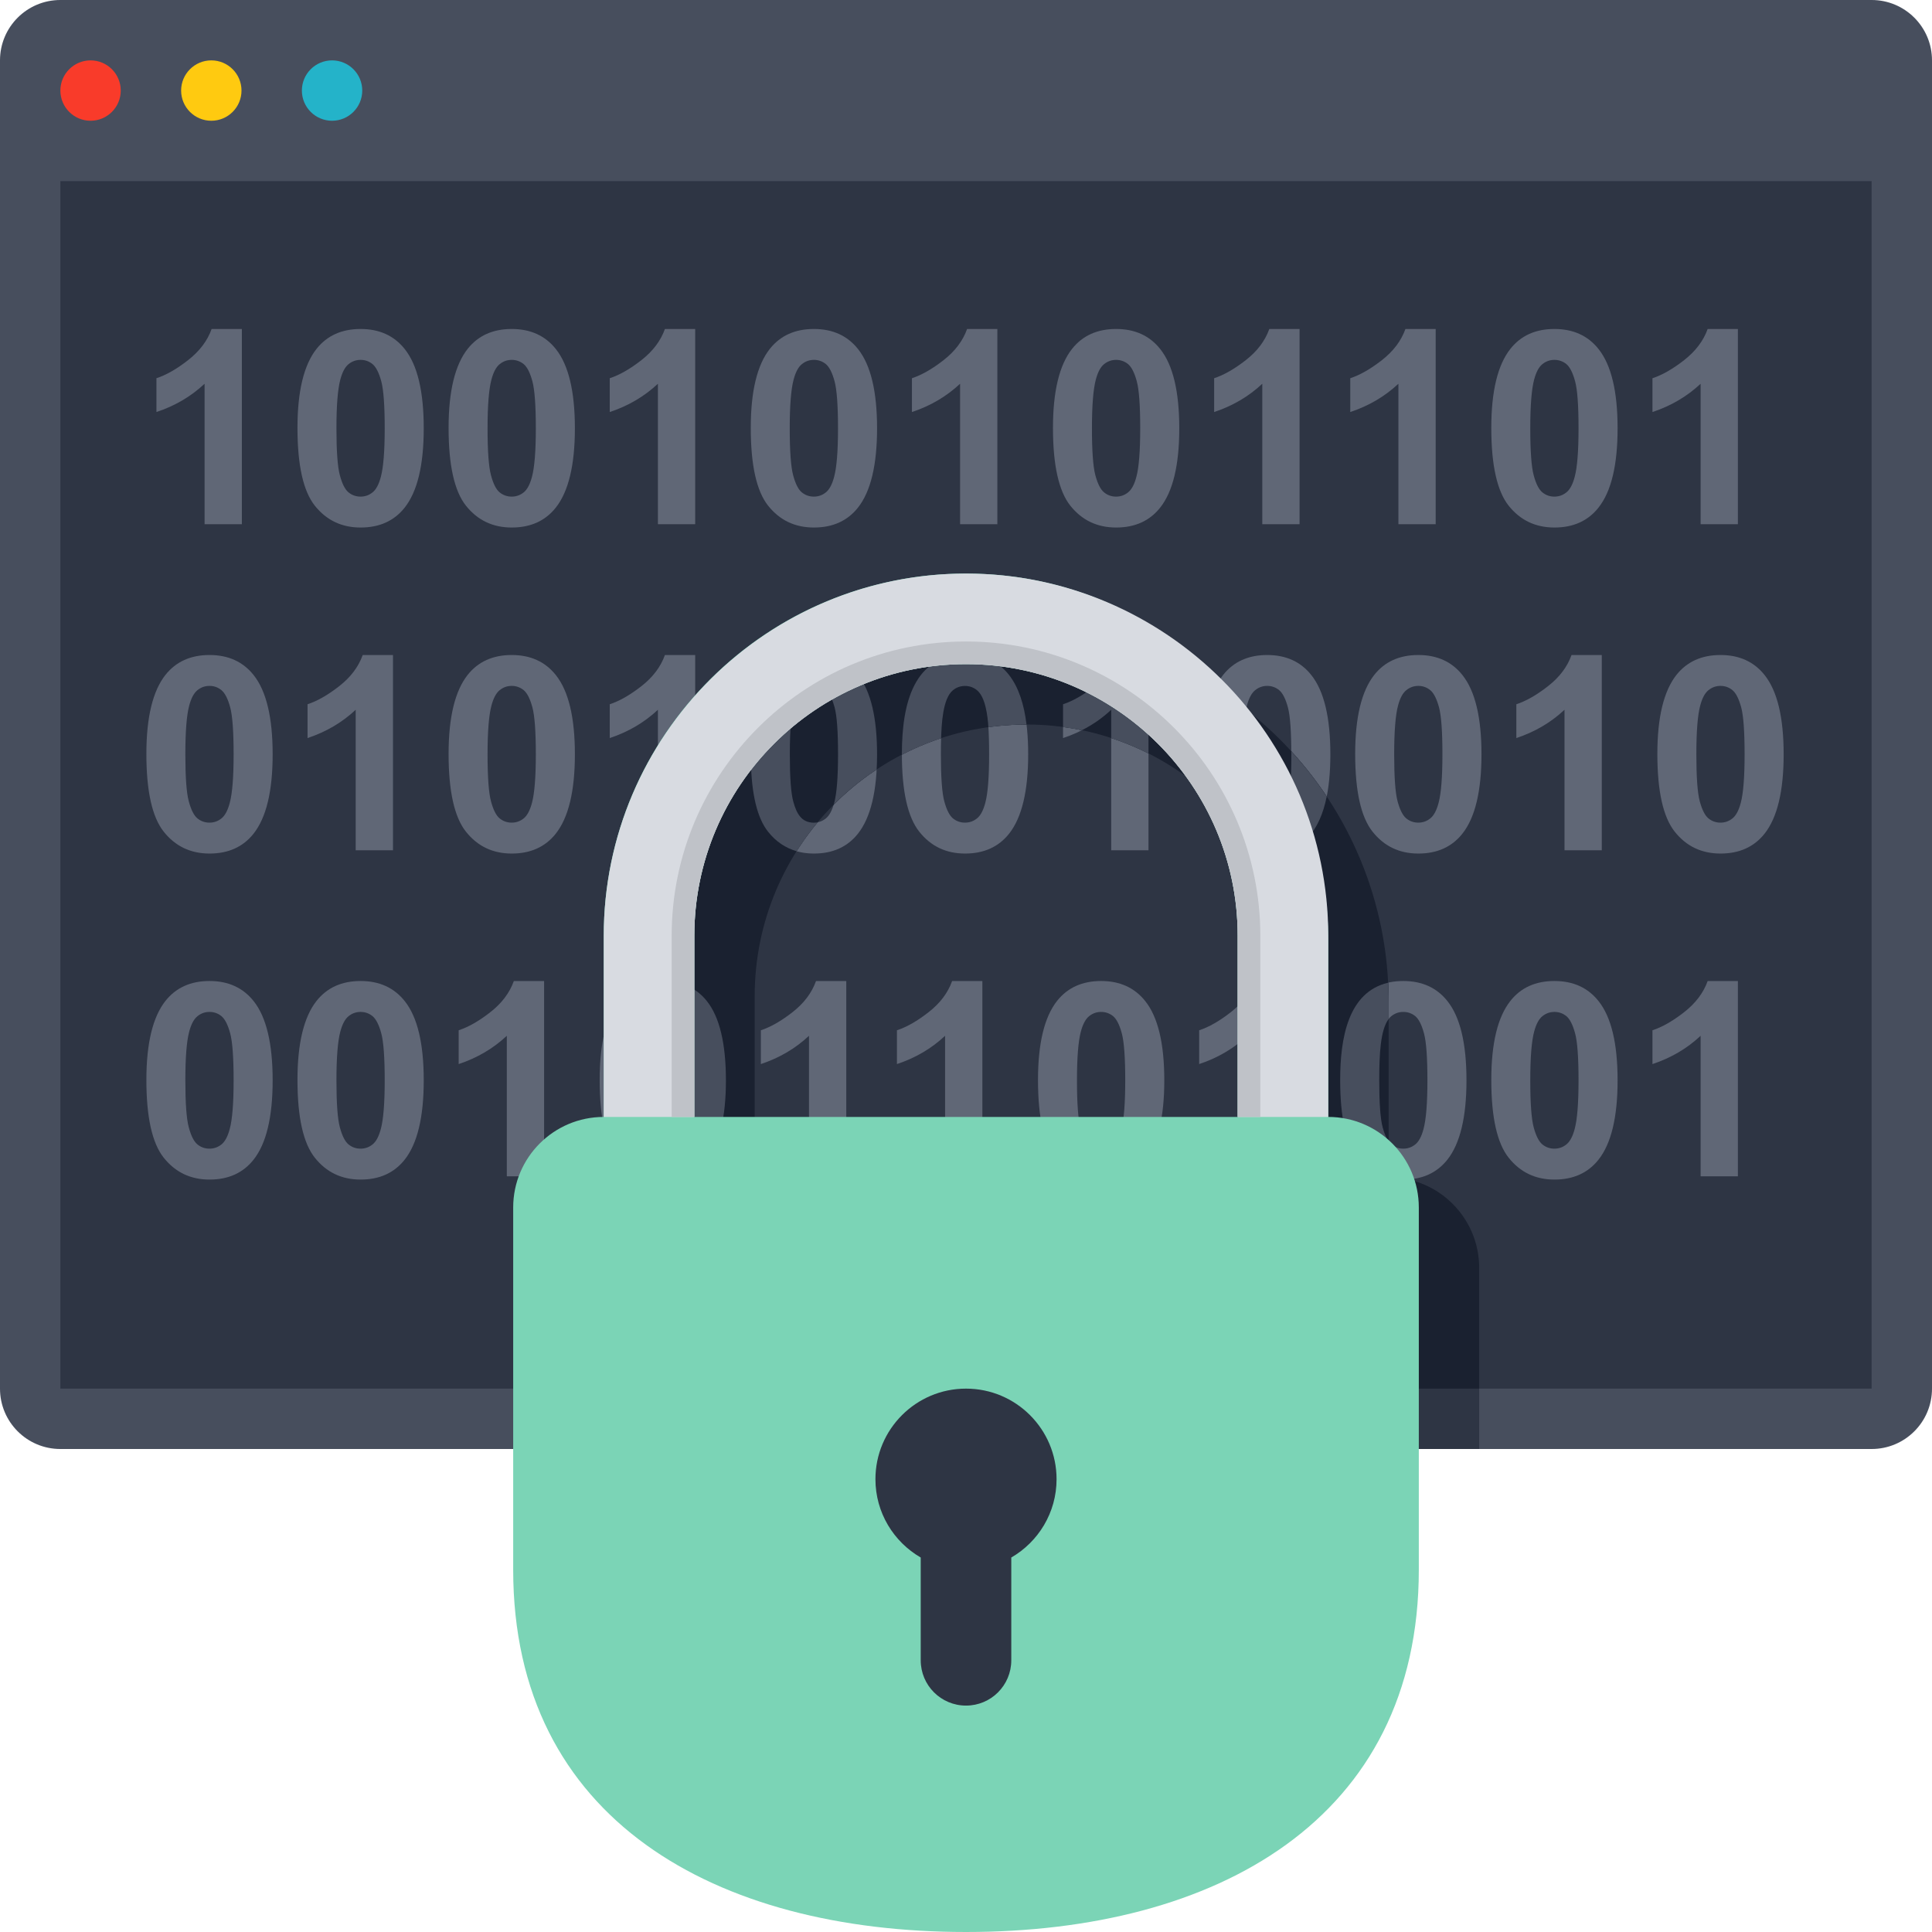 <svg width="64" height="64" viewBox="0 0 64 64" fill="none" xmlns="http://www.w3.org/2000/svg">
<g clip-path="url(#clip0_5532_40007)">
<path d="M62 48H2C0.895 48 0 47.105 0 46V2C0 0.895 0.895 0 2 0H62C63.105 0 64 0.895 64 2V46C64 47.105 63.105 48 62 48Z" fill="#474E5D"/>
<path d="M62 6H2V46H62V6Z" fill="#2E3544"/>
<path d="M8.012 17.366H6.777V12.712C6.326 13.135 5.795 13.446 5.182 13.649V12.529C5.505 12.424 5.855 12.224 6.232 11.929C6.61 11.634 6.87 11.291 7.01 10.899H8.012V17.366Z" fill="#606776"/>
<path d="M11.945 10.898C12.569 10.898 13.056 11.12 13.409 11.565C13.828 12.092 14.037 12.966 14.037 14.189C14.037 15.408 13.826 16.284 13.405 16.816C13.056 17.256 12.57 17.475 11.946 17.475C11.319 17.475 10.814 17.234 10.43 16.753C10.046 16.271 9.854 15.411 9.854 14.175C9.854 12.963 10.065 12.089 10.486 11.556C10.835 11.117 11.321 10.898 11.945 10.898ZM11.945 11.921C11.795 11.921 11.662 11.969 11.545 12.064C11.428 12.159 11.338 12.33 11.273 12.576C11.188 12.895 11.145 13.434 11.145 14.189C11.145 14.945 11.182 15.464 11.259 15.746C11.335 16.029 11.431 16.218 11.546 16.311C11.662 16.405 11.795 16.451 11.944 16.451C12.094 16.451 12.226 16.404 12.344 16.309C12.461 16.214 12.551 16.043 12.616 15.796C12.701 15.48 12.744 14.944 12.744 14.188C12.744 13.431 12.706 12.912 12.63 12.63C12.554 12.348 12.457 12.159 12.342 12.062C12.227 11.969 12.095 11.921 11.945 11.921Z" fill="#606776"/>
<path d="M16.951 10.898C17.575 10.898 18.062 11.12 18.415 11.565C18.834 12.092 19.044 12.966 19.044 14.189C19.044 15.408 18.832 16.284 18.411 16.816C18.062 17.256 17.576 17.475 16.952 17.475C16.325 17.475 15.82 17.234 15.436 16.753C15.052 16.271 14.86 15.411 14.86 14.175C14.86 12.963 15.071 12.089 15.492 11.556C15.84 11.117 16.327 10.898 16.951 10.898ZM16.951 11.921C16.801 11.921 16.669 11.969 16.551 12.064C16.434 12.159 16.344 12.33 16.279 12.576C16.194 12.895 16.151 13.434 16.151 14.189C16.151 14.945 16.189 15.464 16.265 15.746C16.341 16.029 16.437 16.218 16.552 16.311C16.669 16.405 16.801 16.451 16.95 16.451C17.1 16.451 17.232 16.404 17.35 16.309C17.467 16.214 17.557 16.043 17.622 15.796C17.707 15.48 17.75 14.944 17.75 14.188C17.75 13.431 17.712 12.912 17.636 12.63C17.56 12.348 17.464 12.159 17.349 12.062C17.232 11.969 17.1 11.921 16.951 11.921Z" fill="#606776"/>
<path d="M23.029 17.366H21.794V12.712C21.343 13.135 20.811 13.446 20.199 13.649V12.529C20.521 12.424 20.871 12.224 21.249 11.929C21.626 11.634 21.886 11.291 22.026 10.899H23.029V17.366Z" fill="#606776"/>
<path d="M26.961 10.898C27.585 10.898 28.072 11.12 28.425 11.565C28.844 12.092 29.054 12.966 29.054 14.189C29.054 15.408 28.842 16.284 28.421 16.816C28.072 17.256 27.586 17.475 26.962 17.475C26.335 17.475 25.83 17.234 25.446 16.753C25.062 16.271 24.87 15.411 24.87 14.175C24.87 12.963 25.081 12.089 25.502 11.556C25.851 11.117 26.337 10.898 26.961 10.898ZM26.961 11.921C26.811 11.921 26.679 11.969 26.561 12.064C26.444 12.159 26.354 12.33 26.289 12.576C26.204 12.895 26.161 13.434 26.161 14.189C26.161 14.945 26.199 15.464 26.275 15.746C26.351 16.029 26.447 16.218 26.562 16.311C26.679 16.405 26.811 16.451 26.96 16.451C27.11 16.451 27.242 16.404 27.36 16.309C27.477 16.214 27.567 16.043 27.632 15.796C27.717 15.48 27.76 14.944 27.76 14.188C27.76 13.431 27.722 12.912 27.646 12.63C27.57 12.348 27.474 12.159 27.359 12.062C27.244 11.969 27.111 11.921 26.961 11.921Z" fill="#606776"/>
<path d="M33.039 17.366H31.804V12.712C31.352 13.135 30.821 13.446 30.209 13.649V12.529C30.531 12.424 30.881 12.224 31.259 11.929C31.636 11.634 31.896 11.291 32.036 10.899H33.039V17.366Z" fill="#606776"/>
<path d="M36.972 10.898C37.596 10.898 38.084 11.12 38.436 11.565C38.855 12.092 39.065 12.966 39.065 14.189C39.065 15.408 38.854 16.284 38.432 16.816C38.084 17.256 37.597 17.475 36.974 17.475C36.346 17.475 35.841 17.234 35.457 16.753C35.074 16.271 34.881 15.411 34.881 14.175C34.881 12.963 35.092 12.089 35.514 11.556C35.862 11.117 36.349 10.898 36.972 10.898ZM36.972 11.921C36.822 11.921 36.69 11.969 36.572 12.064C36.455 12.159 36.365 12.33 36.3 12.576C36.215 12.895 36.172 13.434 36.172 14.189C36.172 14.945 36.21 15.464 36.286 15.746C36.362 16.029 36.459 16.218 36.574 16.311C36.69 16.405 36.822 16.451 36.971 16.451C37.121 16.451 37.254 16.404 37.371 16.309C37.489 16.214 37.579 16.043 37.644 15.796C37.729 15.48 37.771 14.944 37.771 14.188C37.771 13.431 37.734 12.912 37.657 12.63C37.581 12.348 37.485 12.159 37.37 12.062C37.254 11.969 37.121 11.921 36.972 11.921Z" fill="#606776"/>
<path d="M43.05 17.366H41.815V12.712C41.364 13.135 40.833 13.446 40.22 13.649V12.529C40.542 12.424 40.892 12.224 41.27 11.929C41.648 11.634 41.907 11.291 42.047 10.899H43.05V17.366Z" fill="#606776"/>
<path d="M47.559 17.366H46.324V12.712C45.873 13.135 45.341 13.446 44.729 13.649V12.529C45.051 12.424 45.401 12.224 45.779 11.929C46.156 11.634 46.416 11.291 46.556 10.899H47.559V17.366Z" fill="#606776"/>
<path d="M51.492 10.898C52.116 10.898 52.604 11.12 52.956 11.565C53.375 12.092 53.585 12.966 53.585 14.189C53.585 15.408 53.374 16.284 52.952 16.816C52.604 17.256 52.117 17.475 51.494 17.475C50.866 17.475 50.361 17.234 49.977 16.753C49.594 16.271 49.401 15.411 49.401 14.175C49.401 12.963 49.612 12.089 50.034 11.556C50.381 11.117 50.867 10.898 51.492 10.898ZM51.492 11.921C51.342 11.921 51.21 11.969 51.092 12.064C50.975 12.159 50.885 12.33 50.82 12.576C50.735 12.895 50.692 13.434 50.692 14.189C50.692 14.945 50.73 15.464 50.806 15.746C50.882 16.029 50.979 16.218 51.094 16.311C51.21 16.405 51.342 16.451 51.491 16.451C51.641 16.451 51.774 16.404 51.891 16.309C52.009 16.214 52.099 16.043 52.164 15.796C52.249 15.48 52.291 14.944 52.291 14.188C52.291 13.431 52.254 12.912 52.177 12.63C52.101 12.348 52.005 12.159 51.89 12.062C51.774 11.969 51.641 11.921 51.492 11.921Z" fill="#606776"/>
<path d="M57.57 17.366H56.335V12.712C55.884 13.135 55.352 13.446 54.74 13.649V12.529C55.062 12.424 55.413 12.224 55.79 11.929C56.167 11.634 56.428 11.291 56.568 10.899H57.57V17.366Z" fill="#606776"/>
<path d="M6.94 21.698C7.564 21.698 8.051 21.92 8.404 22.365C8.822 22.892 9.032 23.766 9.032 24.989C9.032 26.207 8.821 27.084 8.4 27.616C8.051 28.056 7.565 28.275 6.941 28.275C6.314 28.275 5.809 28.034 5.425 27.552C5.041 27.071 4.849 26.211 4.849 24.975C4.849 23.762 5.06 22.889 5.481 22.356C5.83 21.918 6.316 21.698 6.94 21.698ZM6.94 22.721C6.79 22.721 6.657 22.769 6.54 22.864C6.422 22.959 6.332 23.13 6.267 23.376C6.182 23.695 6.14 24.234 6.14 24.989C6.14 25.745 6.177 26.264 6.254 26.546C6.33 26.829 6.426 27.017 6.541 27.111C6.657 27.205 6.79 27.251 6.939 27.251C7.087 27.251 7.221 27.204 7.339 27.109C7.456 27.014 7.546 26.843 7.611 26.596C7.696 26.28 7.739 25.744 7.739 24.988C7.739 24.231 7.701 23.712 7.625 23.43C7.549 23.148 7.452 22.959 7.337 22.863C7.222 22.769 7.09 22.721 6.94 22.721Z" fill="#606776"/>
<path d="M13.018 28.166H11.783V23.512C11.331 23.935 10.8 24.246 10.188 24.449V23.329C10.51 23.224 10.86 23.024 11.238 22.729C11.615 22.434 11.875 22.091 12.015 21.699H13.018V28.166Z" fill="#606776"/>
<path d="M16.951 21.698C17.575 21.698 18.062 21.92 18.415 22.365C18.834 22.892 19.044 23.766 19.044 24.989C19.044 26.207 18.832 27.084 18.411 27.616C18.062 28.056 17.576 28.275 16.952 28.275C16.325 28.275 15.82 28.034 15.436 27.552C15.052 27.071 14.86 26.211 14.86 24.975C14.86 23.762 15.071 22.889 15.492 22.356C15.84 21.918 16.327 21.698 16.951 21.698ZM16.951 22.721C16.801 22.721 16.669 22.769 16.551 22.864C16.434 22.959 16.344 23.13 16.279 23.376C16.194 23.695 16.151 24.234 16.151 24.989C16.151 25.745 16.189 26.264 16.265 26.546C16.341 26.829 16.437 27.017 16.552 27.111C16.669 27.205 16.801 27.251 16.95 27.251C17.1 27.251 17.232 27.204 17.35 27.109C17.467 27.014 17.557 26.843 17.622 26.596C17.707 26.28 17.75 25.744 17.75 24.988C17.75 24.231 17.712 23.712 17.636 23.43C17.56 23.148 17.464 22.959 17.349 22.863C17.232 22.769 17.1 22.721 16.951 22.721Z" fill="#606776"/>
<path d="M23.029 28.166H21.794V23.512C21.343 23.935 20.811 24.246 20.199 24.449V23.329C20.521 23.224 20.871 23.024 21.249 22.729C21.626 22.434 21.886 22.091 22.026 21.699H23.029V28.166Z" fill="#606776"/>
<path d="M26.961 21.698C27.585 21.698 28.072 21.92 28.425 22.365C28.844 22.892 29.054 23.766 29.054 24.989C29.054 26.207 28.842 27.084 28.421 27.616C28.072 28.056 27.586 28.275 26.962 28.275C26.335 28.275 25.83 28.034 25.446 27.552C25.062 27.071 24.87 26.211 24.87 24.975C24.87 23.762 25.081 22.889 25.502 22.356C25.851 21.918 26.337 21.698 26.961 21.698ZM26.961 22.721C26.811 22.721 26.679 22.769 26.561 22.864C26.444 22.959 26.354 23.13 26.289 23.376C26.204 23.695 26.161 24.234 26.161 24.989C26.161 25.745 26.199 26.264 26.275 26.546C26.351 26.829 26.447 27.017 26.562 27.111C26.679 27.205 26.811 27.251 26.96 27.251C27.11 27.251 27.242 27.204 27.36 27.109C27.477 27.014 27.567 26.843 27.632 26.596C27.717 26.28 27.76 25.744 27.76 24.988C27.76 24.231 27.722 23.712 27.646 23.43C27.57 23.148 27.474 22.959 27.359 22.863C27.244 22.769 27.111 22.721 26.961 22.721Z" fill="#606776"/>
<path d="M31.968 21.698C32.591 21.698 33.079 21.92 33.431 22.365C33.85 22.892 34.06 23.766 34.06 24.989C34.06 26.207 33.849 27.084 33.428 27.616C33.079 28.056 32.593 28.275 31.969 28.275C31.341 28.275 30.836 28.034 30.453 27.552C30.069 27.071 29.876 26.211 29.876 24.975C29.876 23.762 30.087 22.889 30.509 22.356C30.856 21.918 31.343 21.698 31.968 21.698ZM31.968 22.721C31.817 22.721 31.685 22.769 31.567 22.864C31.45 22.959 31.36 23.13 31.295 23.376C31.21 23.695 31.168 24.234 31.168 24.989C31.168 25.745 31.205 26.264 31.281 26.546C31.358 26.829 31.454 27.017 31.569 27.111C31.685 27.205 31.817 27.251 31.966 27.251C32.115 27.251 32.249 27.204 32.366 27.109C32.484 27.014 32.574 26.843 32.639 26.596C32.724 26.28 32.766 25.744 32.766 24.988C32.766 24.231 32.729 23.712 32.653 23.43C32.576 23.148 32.48 22.959 32.365 22.863C32.249 22.769 32.116 22.721 31.968 22.721Z" fill="#606776"/>
<path d="M38.045 28.166H36.81V23.512C36.359 23.935 35.827 24.246 35.215 24.449V23.329C35.537 23.224 35.887 23.024 36.265 22.729C36.642 22.434 36.902 22.091 37.042 21.699H38.045V28.166Z" fill="#606776"/>
<path d="M41.977 21.698C42.601 21.698 43.089 21.92 43.441 22.365C43.86 22.892 44.07 23.766 44.07 24.989C44.07 26.207 43.859 27.084 43.438 27.616C43.089 28.056 42.602 28.275 41.979 28.275C41.351 28.275 40.846 28.034 40.462 27.552C40.079 27.071 39.886 26.211 39.886 24.975C39.886 23.762 40.097 22.889 40.519 22.356C40.867 21.918 41.354 21.698 41.977 21.698ZM41.977 22.721C41.828 22.721 41.695 22.769 41.578 22.864C41.46 22.959 41.37 23.13 41.305 23.376C41.22 23.695 41.178 24.234 41.178 24.989C41.178 25.745 41.215 26.264 41.291 26.546C41.367 26.829 41.464 27.017 41.579 27.111C41.695 27.205 41.828 27.251 41.976 27.251C42.126 27.251 42.259 27.204 42.376 27.109C42.494 27.014 42.584 26.843 42.649 26.596C42.734 26.28 42.776 25.744 42.776 24.988C42.776 24.231 42.739 23.712 42.663 23.43C42.586 23.148 42.49 22.959 42.375 22.863C42.26 22.769 42.127 22.721 41.977 22.721Z" fill="#606776"/>
<path d="M46.984 21.698C47.607 21.698 48.095 21.92 48.447 22.365C48.866 22.892 49.076 23.766 49.076 24.989C49.076 26.207 48.865 27.084 48.444 27.616C48.095 28.056 47.609 28.275 46.985 28.275C46.357 28.275 45.852 28.034 45.469 27.552C45.085 27.071 44.892 26.211 44.892 24.975C44.892 23.762 45.104 22.889 45.525 22.356C45.872 21.918 46.359 21.698 46.984 21.698ZM46.984 22.721C46.834 22.721 46.701 22.769 46.584 22.864C46.466 22.959 46.376 23.13 46.311 23.376C46.226 23.695 46.184 24.234 46.184 24.989C46.184 25.745 46.221 26.264 46.297 26.546C46.374 26.829 46.47 27.017 46.585 27.111C46.701 27.205 46.834 27.251 46.982 27.251C47.132 27.251 47.265 27.204 47.382 27.109C47.5 27.014 47.59 26.843 47.655 26.596C47.74 26.28 47.782 25.744 47.782 24.988C47.782 24.231 47.745 23.712 47.669 23.43C47.592 23.148 47.496 22.959 47.381 22.863C47.265 22.769 47.132 22.721 46.984 22.721Z" fill="#606776"/>
<path d="M53.061 28.166H51.826V23.512C51.375 23.935 50.844 24.246 50.231 24.449V23.329C50.554 23.224 50.904 23.024 51.281 22.729C51.659 22.434 51.919 22.091 52.059 21.699H53.061V28.166Z" fill="#606776"/>
<path d="M56.994 21.698C57.617 21.698 58.105 21.92 58.457 22.365C58.876 22.892 59.086 23.766 59.086 24.989C59.086 26.207 58.875 27.084 58.454 27.616C58.105 28.056 57.619 28.275 56.995 28.275C56.367 28.275 55.862 28.034 55.479 27.552C55.095 27.071 54.902 26.211 54.902 24.975C54.902 23.762 55.114 22.889 55.535 22.356C55.884 21.918 56.37 21.698 56.994 21.698ZM56.994 22.721C56.844 22.721 56.711 22.769 56.594 22.864C56.476 22.959 56.386 23.13 56.321 23.376C56.236 23.695 56.194 24.234 56.194 24.989C56.194 25.745 56.231 26.264 56.307 26.546C56.384 26.829 56.48 27.017 56.595 27.111C56.711 27.205 56.844 27.251 56.992 27.251C57.141 27.251 57.275 27.204 57.392 27.109C57.51 27.014 57.6 26.843 57.665 26.596C57.75 26.28 57.792 25.744 57.792 24.988C57.792 24.231 57.755 23.712 57.679 23.43C57.602 23.148 57.506 22.959 57.391 22.863C57.276 22.769 57.144 22.721 56.994 22.721Z" fill="#606776"/>
<path d="M6.94 32.497C7.564 32.497 8.051 32.72 8.404 33.165C8.822 33.692 9.032 34.566 9.032 35.789C9.032 37.007 8.821 37.884 8.4 38.416C8.051 38.856 7.565 39.075 6.941 39.075C6.314 39.075 5.809 38.834 5.425 38.352C5.041 37.871 4.849 37.011 4.849 35.775C4.849 34.562 5.06 33.689 5.481 33.156C5.83 32.717 6.316 32.497 6.94 32.497ZM6.94 33.521C6.79 33.521 6.657 33.569 6.54 33.664C6.422 33.759 6.332 33.93 6.267 34.176C6.182 34.495 6.14 35.034 6.14 35.789C6.14 36.545 6.177 37.064 6.254 37.346C6.33 37.629 6.426 37.817 6.541 37.911C6.657 38.005 6.79 38.051 6.939 38.051C7.087 38.051 7.221 38.004 7.339 37.909C7.456 37.814 7.546 37.642 7.611 37.396C7.696 37.08 7.739 36.544 7.739 35.787C7.739 35.031 7.701 34.512 7.625 34.23C7.549 33.947 7.452 33.759 7.337 33.662C7.222 33.569 7.09 33.521 6.94 33.521Z" fill="#606776"/>
<path d="M11.945 32.497C12.569 32.497 13.056 32.72 13.409 33.165C13.828 33.692 14.037 34.566 14.037 35.789C14.037 37.007 13.826 37.884 13.405 38.416C13.056 38.856 12.57 39.075 11.946 39.075C11.319 39.075 10.814 38.834 10.43 38.352C10.046 37.871 9.854 37.011 9.854 35.775C9.854 34.562 10.065 33.689 10.486 33.156C10.835 32.717 11.321 32.497 11.945 32.497ZM11.945 33.521C11.795 33.521 11.662 33.569 11.545 33.664C11.428 33.759 11.338 33.93 11.273 34.176C11.188 34.495 11.145 35.034 11.145 35.789C11.145 36.545 11.182 37.064 11.259 37.346C11.335 37.629 11.431 37.817 11.546 37.911C11.662 38.005 11.795 38.051 11.944 38.051C12.094 38.051 12.226 38.004 12.344 37.909C12.461 37.814 12.551 37.642 12.616 37.396C12.701 37.08 12.744 36.544 12.744 35.787C12.744 35.031 12.706 34.512 12.63 34.23C12.554 33.947 12.457 33.759 12.342 33.662C12.227 33.569 12.095 33.521 11.945 33.521Z" fill="#606776"/>
<path d="M18.024 38.966H16.789V34.312C16.337 34.735 15.806 35.046 15.194 35.249V34.129C15.516 34.024 15.866 33.824 16.244 33.529C16.621 33.234 16.881 32.891 17.021 32.499H18.024V38.966Z" fill="#606776"/>
<path d="M21.956 32.497C22.58 32.497 23.067 32.72 23.42 33.165C23.839 33.692 24.049 34.566 24.049 35.789C24.049 37.007 23.837 37.884 23.416 38.416C23.067 38.856 22.581 39.075 21.957 39.075C21.33 39.075 20.825 38.834 20.441 38.352C20.058 37.871 19.865 37.011 19.865 35.775C19.865 34.562 20.076 33.689 20.497 33.156C20.846 32.717 21.332 32.497 21.956 32.497ZM21.956 33.521C21.806 33.521 21.674 33.569 21.556 33.664C21.439 33.759 21.349 33.93 21.284 34.176C21.199 34.495 21.156 35.034 21.156 35.789C21.156 36.545 21.194 37.064 21.27 37.346C21.346 37.629 21.442 37.817 21.558 37.911C21.674 38.005 21.806 38.051 21.955 38.051C22.105 38.051 22.238 38.004 22.355 37.909C22.473 37.814 22.562 37.642 22.628 37.396C22.712 37.08 22.755 36.544 22.755 35.787C22.755 35.031 22.718 34.512 22.641 34.23C22.565 33.947 22.469 33.759 22.354 33.662C22.239 33.569 22.106 33.521 21.956 33.521Z" fill="#606776"/>
<path d="M28.034 38.966H26.799V34.312C26.347 34.735 25.816 35.046 25.204 35.249V34.129C25.526 34.024 25.876 33.824 26.254 33.529C26.631 33.234 26.891 32.891 27.031 32.499H28.034V38.966Z" fill="#606776"/>
<path d="M32.542 38.966H31.307V34.312C30.856 34.735 30.325 35.046 29.712 35.249V34.129C30.035 34.024 30.385 33.824 30.762 33.529C31.14 33.234 31.4 32.891 31.54 32.499H32.542V38.966Z" fill="#606776"/>
<path d="M36.476 32.497C37.1 32.497 37.587 32.72 37.94 33.165C38.359 33.692 38.569 34.566 38.569 35.789C38.569 37.007 38.358 37.884 37.936 38.416C37.587 38.856 37.101 39.075 36.477 39.075C35.85 39.075 35.345 38.834 34.961 38.352C34.578 37.871 34.385 37.011 34.385 35.775C34.385 34.562 34.596 33.689 35.017 33.156C35.365 32.717 35.851 32.497 36.476 32.497ZM36.476 33.521C36.326 33.521 36.194 33.569 36.076 33.664C35.959 33.759 35.869 33.93 35.804 34.176C35.719 34.495 35.676 35.034 35.676 35.789C35.676 36.545 35.714 37.064 35.79 37.346C35.866 37.629 35.962 37.817 36.078 37.911C36.194 38.005 36.326 38.051 36.475 38.051C36.625 38.051 36.758 38.004 36.875 37.909C36.992 37.814 37.083 37.642 37.148 37.396C37.233 37.08 37.275 36.544 37.275 35.787C37.275 35.031 37.237 34.512 37.161 34.23C37.085 33.947 36.989 33.759 36.874 33.662C36.758 33.569 36.625 33.521 36.476 33.521Z" fill="#606776"/>
<path d="M42.554 38.966H41.319V34.312C40.867 34.735 40.336 35.046 39.724 35.249V34.129C40.046 34.024 40.396 33.824 40.774 33.529C41.151 33.234 41.411 32.891 41.551 32.499H42.554V38.966Z" fill="#606776"/>
<path d="M46.486 32.497C47.11 32.497 47.597 32.72 47.95 33.165C48.369 33.692 48.579 34.566 48.579 35.789C48.579 37.007 48.367 37.884 47.946 38.416C47.597 38.856 47.111 39.075 46.487 39.075C45.86 39.075 45.355 38.834 44.971 38.352C44.587 37.871 44.395 37.011 44.395 35.775C44.395 34.562 44.606 33.689 45.028 33.156C45.376 32.717 45.862 32.497 46.486 32.497ZM46.486 33.521C46.336 33.521 46.204 33.569 46.086 33.664C45.969 33.759 45.879 33.93 45.814 34.176C45.729 34.495 45.686 35.034 45.686 35.789C45.686 36.545 45.724 37.064 45.8 37.346C45.876 37.629 45.972 37.817 46.087 37.911C46.204 38.005 46.336 38.051 46.485 38.051C46.635 38.051 46.767 38.004 46.885 37.909C47.002 37.814 47.093 37.642 47.157 37.396C47.242 37.08 47.285 36.544 47.285 35.787C47.285 35.031 47.248 34.512 47.171 34.23C47.095 33.947 46.999 33.759 46.884 33.662C46.769 33.569 46.636 33.521 46.486 33.521Z" fill="#606776"/>
<path d="M51.492 32.497C52.116 32.497 52.604 32.72 52.956 33.165C53.375 33.692 53.585 34.566 53.585 35.789C53.585 37.007 53.374 37.884 52.952 38.416C52.604 38.856 52.117 39.075 51.494 39.075C50.866 39.075 50.361 38.834 49.977 38.352C49.594 37.871 49.401 37.011 49.401 35.775C49.401 34.562 49.612 33.689 50.034 33.156C50.381 32.717 50.867 32.497 51.492 32.497ZM51.492 33.521C51.342 33.521 51.21 33.569 51.092 33.664C50.975 33.759 50.885 33.93 50.82 34.176C50.735 34.495 50.692 35.034 50.692 35.789C50.692 36.545 50.73 37.064 50.806 37.346C50.882 37.629 50.979 37.817 51.094 37.911C51.21 38.005 51.342 38.051 51.491 38.051C51.641 38.051 51.774 38.004 51.891 37.909C52.009 37.814 52.099 37.642 52.164 37.396C52.249 37.08 52.291 36.544 52.291 35.787C52.291 35.031 52.254 34.512 52.177 34.23C52.101 33.947 52.005 33.759 51.89 33.662C51.774 33.569 51.641 33.521 51.492 33.521Z" fill="#606776"/>
<path d="M57.57 38.966H56.335V34.312C55.884 34.735 55.352 35.046 54.74 35.249V34.129C55.062 34.024 55.413 33.824 55.79 33.529C56.167 33.234 56.428 32.891 56.568 32.499H57.57V38.966Z" fill="#606776"/>
<path d="M11 4C11.552 4 12 3.552 12 3C12 2.448 11.552 2 11 2C10.448 2 10 2.448 10 3C10 3.552 10.448 4 11 4Z" fill="#24B3C9"/>
<path d="M7 4C7.552 4 8 3.552 8 3C8 2.448 7.552 2 7 2C6.448 2 6 2.448 6 3C6 3.552 6.448 4 7 4Z" fill="#FFCA10"/>
<path d="M3 4C3.552 4 4 3.552 4 3C4 2.448 3.552 2 3 2C2.448 2 2 2.448 2 3C2 3.552 2.448 4 3 4Z" fill="#F93B2A"/>
<path d="M46 39V33.179C46 26.584 40.754 21.086 34.159 21.001C27.459 20.914 22 26.32 22 33V39C20.344 39 19 40.344 19 42V48H49V42C49 40.344 47.656 39 46 39ZM43 39H25V33C25 28.03 29.03 24 34 24C38.97 24 43 28.03 43 33V39Z" fill="#2E3544"/>
<path d="M46 39V33.179C46 26.584 40.754 21.086 34.159 21.001C27.459 20.914 22 26.32 22 33V39C20.344 39 19 40.344 19 42V46H49V42C49 40.344 47.656 39 46 39ZM43 39H25V33C25 28.03 29.03 24 34 24C38.97 24 43 28.03 43 33V39Z" fill="#1A2130"/>
<path d="M44.395 35.776C44.395 37.013 44.586 37.871 44.971 38.354C46.264 39.976 46.001 38.4 46.001 37.815C45.925 37.709 45.858 37.554 45.803 37.346C45.726 37.064 45.689 36.544 45.689 35.789C45.689 34.914 45.729 34.111 46.002 33.755V33.178C46.002 32.969 45.998 32.76 45.986 32.553C44.653 32.862 44.395 34.398 44.395 35.776Z" fill="#474E5D"/>
<path d="M35.84 24.189C36.196 24.009 36.52 23.784 36.81 23.512V24.45C37.236 24.59 37.649 24.761 38.045 24.961V21.712C38.032 21.707 38.02 21.704 38.007 21.699H37.042C36.902 22.091 36.642 22.435 36.265 22.729C35.887 23.024 35.537 23.224 35.215 23.329V24.085C35.425 24.113 35.635 24.146 35.84 24.189Z" fill="#474E5D"/>
<path d="M39.977 26.275C40.623 26.849 41.184 27.514 41.642 28.249C41.75 28.265 41.861 28.276 41.977 28.276C43.131 28.276 43.72 27.531 43.949 26.386C43.596 25.856 43.204 25.355 42.776 24.887C42.776 24.921 42.778 24.954 42.778 24.989C42.778 25.749 42.761 26.797 42.377 27.109C42.26 27.204 42.127 27.251 41.977 27.251C41.828 27.251 41.695 27.205 41.58 27.111C41.164 26.775 41.178 25.524 41.178 24.989C41.178 24.325 41.21 23.829 41.276 23.503C40.949 23.247 40.609 23.011 40.256 22.791C40.01 23.321 39.886 24.049 39.886 24.976C39.886 25.469 39.917 25.901 39.977 26.275Z" fill="#474E5D"/>
<path d="M23.415 38.417C23.837 37.884 24.047 37.009 24.047 35.79C24.047 34.569 23.837 33.694 23.419 33.166C23.077 32.734 22.607 32.514 22.01 32.501C22.004 32.667 21.999 32.834 21.999 33.001V33.526C22.13 33.535 22.249 33.58 22.352 33.665C22.469 33.76 22.564 33.949 22.64 34.233C22.716 34.515 22.754 35.035 22.754 35.79C22.754 36.546 22.711 37.083 22.626 37.399C22.561 37.645 22.471 37.815 22.354 37.911C22.249 37.998 22.129 38.042 21.997 38.05V39C21.84 39 21.686 39.013 21.535 39.035C21.669 39.061 21.807 39.076 21.954 39.076C22.58 39.076 23.066 38.856 23.415 38.417Z" fill="#474E5D"/>
<path d="M31.968 21.698C30.279 21.698 29.876 23.288 29.876 24.976C29.876 24.985 29.876 24.992 29.876 25.001C30.291 24.786 30.726 24.604 31.176 24.455C31.191 24.011 31.223 23.145 31.567 22.865C31.685 22.77 31.817 22.723 31.968 22.723C32.117 22.723 32.25 22.77 32.365 22.865C32.649 23.099 32.719 23.731 32.742 24.09C33.154 24.032 33.574 24 34.001 24C34.002 24 34.004 24 34.005 24C33.844 22.681 33.29 21.698 31.968 21.698Z" fill="#474E5D"/>
<path d="M25.445 27.554C25.704 27.879 26.02 28.091 26.39 28.198C26.601 27.863 26.834 27.543 27.086 27.24C27.046 27.247 27.005 27.253 26.962 27.253C26.547 27.253 26.384 26.945 26.277 26.547C26.201 26.265 26.164 25.745 26.164 24.99C26.164 24.54 26.179 24.17 26.209 23.875C25.73 24.285 25.284 24.733 24.874 25.211C24.895 26.321 25.086 27.102 25.445 27.554Z" fill="#474E5D"/>
<path d="M27.647 23.431C27.724 23.714 27.761 24.234 27.761 24.989C27.761 25.745 27.719 26.281 27.634 26.598C27.627 26.619 27.621 26.637 27.615 26.657C28.047 26.221 28.525 25.831 29.04 25.49C29.049 25.33 29.054 25.163 29.054 24.989C29.054 23.77 28.845 22.898 28.429 22.37C28.09 22.549 27.76 22.742 27.441 22.951C27.52 23.058 27.59 23.218 27.647 23.431Z" fill="#474E5D"/>
<path d="M44 37V31.179C44 24.584 38.754 19.086 32.159 19.001C25.459 18.914 20 24.32 20 31V37C18.344 37 17 38.344 17 40V52C17 60.284 23.716 64 32 64C40.284 64 47 60.284 47 52V40C47 38.344 45.656 37 44 37ZM41 37H23V31C23 26.03 27.03 22 32 22C36.97 22 41 26.03 41 31V37Z" fill="#7BD4B6"/>
<path d="M32 46C30.344 46 29 47.344 29 49C29 50.11 29.604 51.076 30.5 51.595V55C30.5 55.829 31.171 56.5 32 56.5C32.829 56.5 33.5 55.829 33.5 55V51.595C34.396 51.076 35 50.109 35 49C35 47.344 33.656 46 32 46Z" fill="#2E3544"/>
<path d="M44 37H41V31C41 26.038 36.962 22 32 22C27.038 22 23 26.038 23 31V37H20V31C20 24.384 25.384 19 32 19C38.616 19 44 24.384 44 31V37Z" fill="#D8DBE1"/>
<path d="M32 21.25C26.624 21.25 22.25 25.624 22.25 31V37H23V31C23 26.038 27.038 22 32 22C36.962 22 41 26.038 41 31V37H41.75V31C41.75 25.624 37.376 21.25 32 21.25Z" fill="#BFC2C8"/>
</g>
<defs>
<clipPath id="clip0_5532_40007">
<rect width="64" height="64" fill="white"/>
</clipPath>
</defs>
</svg>
